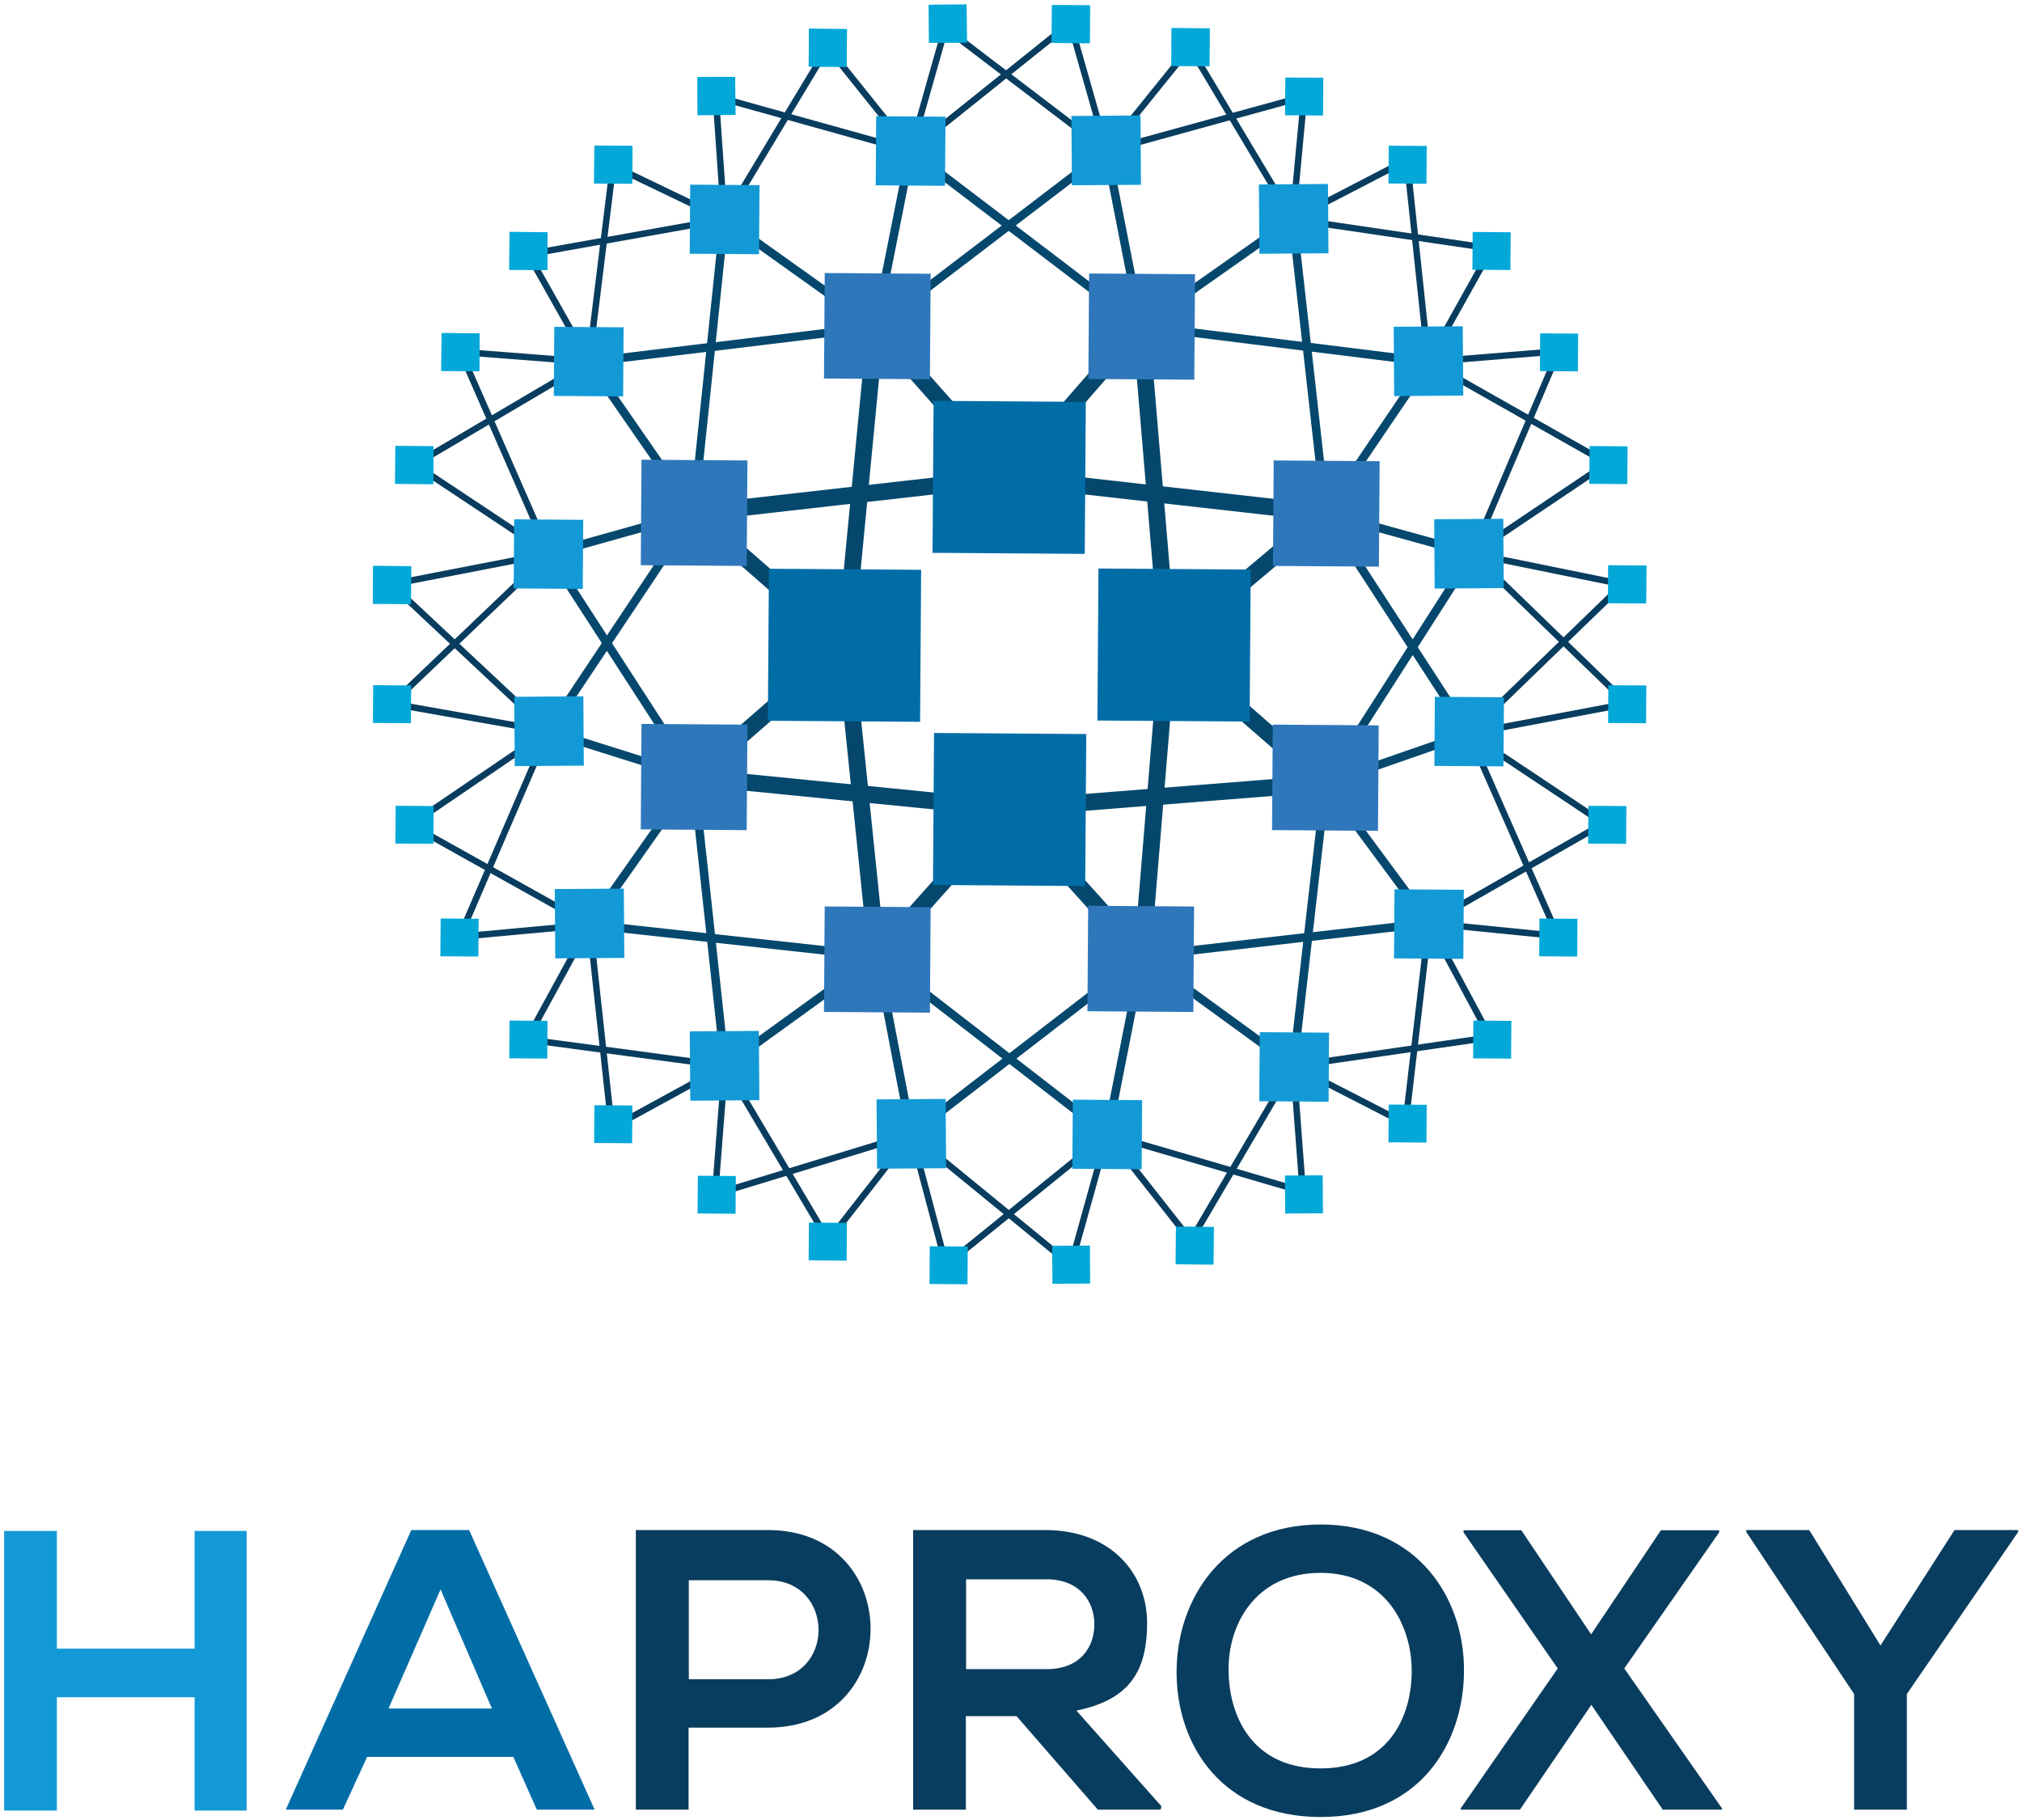 <?xml version="1.0" encoding="UTF-8"?>
<svg id="color" xmlns="http://www.w3.org/2000/svg" viewBox="0 0 87.8 79.01">
  <defs>
    <style>
      .cls-1 {
        fill: #093d5f;
      }

      .cls-2 {
        fill: #2f77bb;
      }

      .cls-3 {
        fill: #139ad6;
      }

      .cls-4 {
        fill: #006da7;
      }

      .cls-5 {
        stroke-width: .73px;
      }

      .cls-5, .cls-6 {
        stroke: #06486d;
      }

      .cls-5, .cls-6, .cls-7 {
        fill: none;
        stroke-miterlimit: 10;
      }

      .cls-6 {
        stroke-width: .37px;
      }

      .cls-7 {
        stroke: #093d5f;
        stroke-width: .28px;
      }

      .cls-8 {
        fill: #03a8d9;
      }
    </style>
  </defs>
  <line class="cls-5" x1="43.81" y1="20.73" x2="38.02" y2="14.2"/>
  <line class="cls-6" x1="25.57" y1="15.71" x2="30.12" y2="22.28"/>
  <line class="cls-5" x1="43.81" y1="20.73" x2="49.54" y2="14.16"/>
  <line class="cls-5" x1="50.71" y1="28.04" x2="57.56" y2="22.28"/>
  <line class="cls-5" x1="50.71" y1="28.04" x2="57.56" y2="34.01"/>
  <line class="cls-5" x1="49.6" y1="41.51" x2="43.81" y2="35.1"/>
  <line class="cls-5" x1="38.08" y1="41.51" x2="43.81" y2="35.1"/>
  <line class="cls-5" x1="30.12" y1="33.74" x2="36.69" y2="28.01"/>
  <line class="cls-5" x1="30.12" y1="22.28" x2="36.69" y2="28.01"/>
  <line class="cls-5" x1="43.81" y1="20.73" x2="30.12" y2="22.28"/>
  <line class="cls-5" x1="43.81" y1="20.73" x2="57.56" y2="22.28"/>
  <line class="cls-5" x1="50.71" y1="28.04" x2="49.54" y2="14.16"/>
  <line class="cls-5" x1="50.71" y1="28.04" x2="49.6" y2="41.51"/>
  <line class="cls-5" x1="57.56" y1="34.01" x2="43.81" y2="35.1"/>
  <line class="cls-5" x1="30.12" y1="33.74" x2="43.81" y2="35.1"/>
  <line class="cls-5" x1="38.08" y1="41.51" x2="36.69" y2="28.01"/>
  <line class="cls-5" x1="38.02" y1="14.2" x2="36.69" y2="28.01"/>
  <line class="cls-6" x1="23.84" y1="24.04" x2="30.12" y2="22.28"/>
  <line class="cls-6" x1="31.45" y1="9.52" x2="38.02" y2="14.2"/>
  <line class="cls-6" x1="39.54" y1="6.55" x2="38.02" y2="14.2"/>
  <line class="cls-6" x1="39.54" y1="6.55" x2="49.54" y2="14.16"/>
  <line class="cls-6" x1="48.05" y1="6.55" x2="49.54" y2="14.16"/>
  <line class="cls-6" x1="56.13" y1="9.52" x2="49.54" y2="14.16"/>
  <line class="cls-6" x1="62.02" y1="15.71" x2="49.54" y2="14.16"/>
  <line class="cls-6" x1="57.56" y1="22.28" x2="62.02" y2="15.71"/>
  <line class="cls-6" x1="57.56" y1="22.28" x2="63.94" y2="24.04"/>
  <line class="cls-6" x1="57.56" y1="22.28" x2="63.78" y2="31.85"/>
  <line class="cls-6" x1="48.05" y1="6.55" x2="38.02" y2="14.2"/>
  <line class="cls-6" x1="57.56" y1="22.28" x2="56.13" y2="9.52"/>
  <line class="cls-6" x1="57.56" y1="34.01" x2="63.78" y2="31.85"/>
  <line class="cls-6" x1="57.56" y1="34.01" x2="63.94" y2="24.04"/>
  <line class="cls-6" x1="57.56" y1="34.01" x2="62.05" y2="40.08"/>
  <line class="cls-6" x1="57.56" y1="34.01" x2="56.16" y2="46.28"/>
  <line class="cls-6" x1="49.6" y1="41.51" x2="56.16" y2="46.28"/>
  <line class="cls-6" x1="49.6" y1="41.51" x2="62.05" y2="40.08"/>
  <line class="cls-6" x1="49.6" y1="41.51" x2="48.08" y2="49.25"/>
  <line class="cls-6" x1="49.6" y1="41.51" x2="39.57" y2="49.25"/>
  <line class="cls-6" x1="38.08" y1="41.51" x2="39.57" y2="49.25"/>
  <line class="cls-6" x1="38.08" y1="41.51" x2="48.08" y2="49.25"/>
  <line class="cls-6" x1="38.08" y1="41.51" x2="31.48" y2="46.28"/>
  <line class="cls-6" x1="38.08" y1="41.51" x2="25.6" y2="40.15"/>
  <line class="cls-6" x1="30.12" y1="33.74" x2="25.6" y2="40.15"/>
  <line class="cls-6" x1="30.12" y1="33.74" x2="31.48" y2="46.28"/>
  <line class="cls-6" x1="30.12" y1="33.74" x2="23.8" y2="31.75"/>
  <line class="cls-6" x1="30.12" y1="22.28" x2="23.8" y2="31.75"/>
  <line class="cls-6" x1="30.12" y1="33.74" x2="23.84" y2="24.04"/>
  <line class="cls-6" x1="31.45" y1="9.52" x2="30.12" y2="22.28"/>
  <line class="cls-6" x1="25.57" y1="15.71" x2="38.02" y2="14.2"/>
  <line class="cls-7" x1="31.45" y1="9.52" x2="26.62" y2="7.2"/>
  <line class="cls-7" x1="31.45" y1="9.52" x2="31.08" y2="4.19"/>
  <line class="cls-7" x1="39.54" y1="6.55" x2="31.08" y2="4.19"/>
  <line class="cls-7" x1="39.54" y1="6.55" x2="35.94" y2="2.06"/>
  <line class="cls-7" x1="39.54" y1="6.55" x2="41.05" y2="1.22"/>
  <line class="cls-7" x1="31.45" y1="9.52" x2="35.94" y2="2.06"/>
  <line class="cls-7" x1="48.05" y1="6.55" x2="41.05" y2="1.22"/>
  <line class="cls-7" x1="48.05" y1="6.55" x2="46.47" y2="1"/>
  <line class="cls-7" x1="39.54" y1="6.55" x2="46.47" y2="1"/>
  <line class="cls-7" x1="48.05" y1="6.55" x2="51.67" y2="2.06"/>
  <line class="cls-7" x1="56.13" y1="9.52" x2="51.67" y2="2.06"/>
  <line class="cls-7" x1="56.13" y1="9.52" x2="56.63" y2="4.19"/>
  <line class="cls-7" x1="48.05" y1="6.55" x2="56.63" y2="4.19"/>
  <line class="cls-7" x1="56.13" y1="9.52" x2="61.09" y2="6.95"/>
  <line class="cls-7" x1="56.13" y1="9.52" x2="64.77" y2="10.79"/>
  <line class="cls-7" x1="62.02" y1="15.71" x2="64.77" y2="10.79"/>
  <line class="cls-7" x1="62.02" y1="15.71" x2="61.09" y2="6.95"/>
  <line class="cls-7" x1="62.02" y1="15.71" x2="67.68" y2="15.25"/>
  <line class="cls-7" x1="62.02" y1="15.71" x2="69.79" y2="20.11"/>
  <line class="cls-7" x1="63.94" y1="24.04" x2="67.68" y2="15.25"/>
  <line class="cls-7" x1="63.94" y1="24.04" x2="69.79" y2="20.11"/>
  <line class="cls-7" x1="63.94" y1="24.04" x2="70.47" y2="25.37"/>
  <line class="cls-7" x1="63.78" y1="31.85" x2="70.47" y2="25.37"/>
  <line class="cls-7" x1="63.78" y1="31.85" x2="70.66" y2="30.55"/>
  <line class="cls-7" x1="63.94" y1="24.04" x2="70.66" y2="30.55"/>
  <line class="cls-7" x1="63.78" y1="31.85" x2="69.64" y2="35.75"/>
  <line class="cls-7" x1="62.05" y1="40.08" x2="69.64" y2="35.75"/>
  <line class="cls-7" x1="62.05" y1="40.08" x2="67.65" y2="40.64"/>
  <line class="cls-7" x1="63.78" y1="31.85" x2="67.65" y2="40.64"/>
  <line class="cls-7" x1="62.05" y1="40.08" x2="64.71" y2="45.04"/>
  <line class="cls-7" x1="62.05" y1="40.08" x2="61.03" y2="48.78"/>
  <line class="cls-7" x1="61.03" y1="48.78" x2="56.16" y2="46.28"/>
  <line class="cls-7" x1="56.16" y1="46.28" x2="56.57" y2="51.73"/>
  <line class="cls-7" x1="56.16" y1="46.28" x2="64.71" y2="45.04"/>
  <line class="cls-7" x1="56.16" y1="46.28" x2="51.71" y2="53.86"/>
  <line class="cls-7" x1="48.08" y1="49.25" x2="51.71" y2="53.86"/>
  <line class="cls-7" x1="48.08" y1="49.25" x2="56.57" y2="51.73"/>
  <line class="cls-7" x1="48.08" y1="49.25" x2="46.5" y2="54.92"/>
  <line class="cls-7" x1="48.08" y1="49.25" x2="41.08" y2="54.92"/>
  <line class="cls-7" x1="39.57" y1="49.25" x2="41.08" y2="54.92"/>
  <line class="cls-7" x1="39.57" y1="49.25" x2="46.5" y2="54.92"/>
  <line class="cls-7" x1="39.57" y1="49.25" x2="35.97" y2="53.86"/>
  <line class="cls-7" x1="31.48" y1="46.28" x2="35.97" y2="53.86"/>
  <line class="cls-7" x1="39.57" y1="49.25" x2="31.05" y2="51.85"/>
  <line class="cls-7" x1="31.48" y1="46.28" x2="31.05" y2="51.85"/>
  <line class="cls-7" x1="31.48" y1="46.28" x2="26.56" y2="48.97"/>
  <line class="cls-7" x1="25.6" y1="40.15" x2="26.56" y2="48.97"/>
  <line class="cls-7" x1="31.48" y1="46.28" x2="22.88" y2="45.13"/>
  <line class="cls-7" x1="25.6" y1="40.15" x2="22.88" y2="45.13"/>
  <line class="cls-7" x1="25.6" y1="40.15" x2="19.96" y2="40.67"/>
  <line class="cls-7" x1="25.6" y1="40.15" x2="17.83" y2="35.81"/>
  <line class="cls-7" x1="23.8" y1="31.75" x2="17.83" y2="35.81"/>
  <line class="cls-7" x1="23.8" y1="31.75" x2="17.02" y2="30.55"/>
  <line class="cls-7" x1="23.8" y1="31.75" x2="19.96" y2="40.67"/>
  <line class="cls-7" x1="23.84" y1="24.04" x2="17.02" y2="30.55"/>
  <line class="cls-7" x1="23.8" y1="31.75" x2="16.99" y2="25.37"/>
  <line class="cls-7" x1="23.84" y1="24.04" x2="18.01" y2="20.17"/>
  <line class="cls-7" x1="23.84" y1="24.04" x2="16.99" y2="25.37"/>
  <line class="cls-7" x1="23.84" y1="24.04" x2="20" y2="15.28"/>
  <line class="cls-7" x1="25.57" y1="15.71" x2="20" y2="15.28"/>
  <line class="cls-7" x1="25.57" y1="15.71" x2="18.01" y2="20.17"/>
  <line class="cls-7" x1="25.57" y1="15.71" x2="22.94" y2="11.04"/>
  <line class="cls-7" x1="25.57" y1="15.71" x2="26.62" y2="7.2"/>
  <line class="cls-7" x1="31.45" y1="9.52" x2="22.94" y2="11.04"/>
  <rect class="cls-4" x="33.37" y="24.71" width="6.6" height="6.61" transform="translate(8.4 64.49) rotate(-89.6)"/>
  <rect class="cls-4" x="40.51" y="17.42" width="6.6" height="6.61" transform="translate(22.79 64.39) rotate(-89.6)"/>
  <rect class="cls-4" x="40.55" y="31.85" width="6.6" height="6.61" transform="translate(8.38 78.75) rotate(-89.6)"/>
  <rect class="cls-4" x="47.69" y="24.71" width="6.6" height="6.61" transform="translate(22.61 78.8) rotate(-89.6)"/>
  <rect class="cls-2" x="47.28" y="11.89" width="4.58" height="4.6" transform="translate(35.04 63.65) rotate(-89.6)"/>
  <rect class="cls-2" x="35.8" y="11.86" width="4.58" height="4.6" transform="translate(23.67 52.15) rotate(-89.6)"/>
  <rect class="cls-2" x="27.85" y="19.96" width="4.58" height="4.6" transform="translate(7.67 52.25) rotate(-89.6)"/>
  <rect class="cls-2" x="27.85" y="31.44" width="4.58" height="4.6" transform="translate(-3.81 63.64) rotate(-89.6)"/>
  <rect class="cls-2" x="55.26" y="31.47" width="4.58" height="4.6" transform="translate(23.38 91.08) rotate(-89.6)"/>
  <rect class="cls-2" x="55.29" y="20" width="4.58" height="4.6" transform="translate(34.89 79.72) rotate(-89.6)"/>
  <rect class="cls-3" x="24.07" y="14.19" width="3" height="3.01" transform="translate(9.69 41.16) rotate(-89.6)"/>
  <rect class="cls-3" x="29.96" y="8.02" width="3" height="3.01" transform="translate(21.72 40.92) rotate(-89.6)"/>
  <rect class="cls-3" x="38.04" y="5.06" width="3" height="3.01" transform="translate(32.7 46.05) rotate(-89.6)"/>
  <rect class="cls-3" x="22.31" y="22.56" width="3" height="3" transform="translate(-.41 47.7) rotate(-89.6)"/>
  <rect class="cls-3" x="60.53" y="14.18" width="3" height="3.01" transform="translate(-.11 .43) rotate(-.4)"/>
  <rect class="cls-3" x="54.67" y="8" width="3" height="3.01" transform="translate(-.06 .39) rotate(-.4)"/>
  <rect class="cls-3" x="46.53" y="5.02" width="3" height="3.01" transform="translate(-.04 .34) rotate(-.4)"/>
  <rect class="cls-3" x="62.29" y="22.53" width="3" height="3.01" transform="translate(-.17 .45) rotate(-.4)"/>
  <rect class="cls-2" x="35.8" y="39.36" width="4.58" height="4.6" transform="translate(-3.83 79.46) rotate(-89.6)"/>
  <rect class="cls-2" x="47.24" y="39.33" width="4.58" height="4.6" transform="translate(7.56 90.87) rotate(-89.6)"/>
  <rect class="cls-3" x="60.55" y="38.61" width="3" height="3.01" transform="translate(21.5 101.89) rotate(-89.6)"/>
  <rect class="cls-3" x="54.69" y="44.82" width="3" height="3.01" transform="translate(9.48 102.19) rotate(-89.6)"/>
  <rect class="cls-3" x="46.58" y="47.75" width="3" height="3.01" transform="translate(-1.51 96.99) rotate(-89.6)"/>
  <rect class="cls-3" x="62.29" y="30.26" width="3" height="3" transform="translate(31.59 95.33) rotate(-89.6)"/>
  <rect class="cls-3" x="24.1" y="38.59" width="3" height="3.01" transform="translate(-.28 .18) rotate(-.4)"/>
  <rect class="cls-3" x="29.96" y="44.77" width="3" height="3.01" transform="translate(-.32 .22) rotate(-.4)"/>
  <rect class="cls-3" x="38.07" y="47.72" width="3" height="3.01" transform="translate(-.34 .28) rotate(-.4)"/>
  <rect class="cls-3" x="22.34" y="30.24" width="3" height="3.01" transform="translate(-.22 .17) rotate(-.4)"/>
  <rect class="cls-8" x="25.81" y="6.33" width="1.64" height="1.65" transform="translate(19.29 33.73) rotate(-89.6)"/>
  <rect class="cls-8" x="16.2" y="24.57" width="1.64" height="1.65" transform="translate(-8.49 42.24) rotate(-89.6)"/>
  <rect class="cls-8" x="17.17" y="19.36" width="1.64" height="1.65" transform="translate(-2.32 38.04) rotate(-89.6)"/>
  <rect class="cls-8" x="35.13" y="1.24" width="1.64" height="1.65" transform="translate(33.63 38.01) rotate(-89.6)"/>
  <rect class="cls-8" x="19.17" y="14.47" width="1.64" height="1.65" transform="translate(4.56 35.17) rotate(-89.6)"/>
  <rect class="cls-8" x="22.13" y="10.07" width="1.64" height="1.65" transform="translate(11.89 33.77) rotate(-89.6)"/>
  <rect class="cls-8" x="30.29" y="3.34" width="1.64" height="1.65" transform="translate(-.03 .22) rotate(-.4)"/>
  <rect class="cls-8" x="40.33" y=".2" width="1.64" height="1.65" transform="translate(0 .29) rotate(-.4)"/>
  <rect class="cls-8" x="66.88" y="14.47" width="1.64" height="1.65" transform="translate(51.93 82.89) rotate(-89.6)"/>
  <rect class="cls-8" x="69.03" y="19.36" width="1.64" height="1.65" transform="translate(49.17 89.9) rotate(-89.6)"/>
  <rect class="cls-8" x="63.95" y="10.07" width="1.64" height="1.65" transform="translate(53.42 75.59) rotate(-89.6)"/>
  <rect class="cls-8" x="69.84" y="24.54" width="1.64" height="1.65" transform="translate(44.8 95.85) rotate(-89.6)"/>
  <rect class="cls-8" x="45.67" y=".22" width="1.64" height="1.65" transform="translate(45.13 47.53) rotate(-89.6)"/>
  <rect class="cls-8" x="50.88" y="1.21" width="1.64" height="1.65" transform="translate(49.3 53.73) rotate(-89.6)"/>
  <rect class="cls-8" x="25.81" y="6.33" width="1.64" height="1.65" transform="translate(19.29 33.73) rotate(-89.6)"/>
  <rect class="cls-8" x="16.2" y="24.57" width="1.64" height="1.65" transform="translate(-8.49 42.24) rotate(-89.6)"/>
  <rect class="cls-8" x="60.3" y="6.33" width="1.64" height="1.65" transform="translate(53.54 68.22) rotate(-89.6)"/>
  <rect class="cls-8" x="17.17" y="19.36" width="1.64" height="1.65" transform="translate(-2.32 38.04) rotate(-89.6)"/>
  <rect class="cls-8" x="35.13" y="1.24" width="1.64" height="1.65" transform="translate(33.63 38.01) rotate(-89.6)"/>
  <rect class="cls-8" x="19.17" y="14.47" width="1.64" height="1.65" transform="translate(4.56 35.17) rotate(-89.6)"/>
  <rect class="cls-8" x="22.13" y="10.07" width="1.64" height="1.65" transform="translate(11.89 33.77) rotate(-89.6)"/>
  <rect class="cls-8" x="30.29" y="3.34" width="1.64" height="1.65" transform="translate(-.03 .22) rotate(-.4)"/>
  <rect class="cls-8" x="40.33" y=".2" width="1.64" height="1.65" transform="translate(0 .29) rotate(-.4)"/>
  <rect class="cls-8" x="55.81" y="3.37" width="1.64" height="1.65" transform="translate(52.04 60.79) rotate(-89.6)"/>
  <rect class="cls-8" x="69.84" y="24.54" width="1.64" height="1.65" transform="translate(44.8 95.85) rotate(-89.6)"/>
  <rect class="cls-8" x="45.67" y=".22" width="1.64" height="1.65" transform="translate(45.13 47.53) rotate(-89.6)"/>
  <rect class="cls-8" x="50.88" y="1.21" width="1.64" height="1.65" transform="translate(49.3 53.73) rotate(-89.6)"/>
  <rect class="cls-8" x="60.3" y="47.96" width="1.64" height="1.65" transform="translate(11.91 109.56) rotate(-89.6)"/>
  <rect class="cls-8" x="69.84" y="29.75" width="1.64" height="1.65" transform="translate(39.59 101.02) rotate(-89.6)"/>
  <rect class="cls-8" x="25.81" y="47.99" width="1.64" height="1.65" transform="translate(-22.37 75.1) rotate(-89.6)"/>
  <rect class="cls-8" x="68.97" y="34.99" width="1.64" height="1.65" transform="translate(33.49 105.35) rotate(-89.6)"/>
  <rect class="cls-8" x="51.07" y="53.26" width="1.64" height="1.65" transform="translate(-2.72 105.43) rotate(-89.43)"/>
  <rect class="cls-8" x="66.85" y="39.88" width="1.64" height="1.65" transform="translate(26.49 108.09) rotate(-89.6)"/>
  <rect class="cls-8" x="63.98" y="44.31" width="1.64" height="1.65" transform="translate(19.21 109.62) rotate(-89.6)"/>
  <rect class="cls-8" x="55.8" y="51.03" width="1.64" height="1.65" transform="translate(-.36 .4) rotate(-.4)"/>
  <rect class="cls-8" x="45.69" y="54.08" width="1.64" height="1.65" transform="translate(-.38 .33) rotate(-.4)"/>
  <rect class="cls-8" x="30.3" y="51.05" width="1.64" height="1.65" transform="translate(-20.97 82.63) rotate(-89.6)"/>
  <rect class="cls-8" x="19.14" y="39.88" width="1.64" height="1.65" transform="translate(-20.89 60.38) rotate(-89.6)"/>
  <rect class="cls-8" x="17.17" y="34.99" width="1.64" height="1.65" transform="translate(-17.94 53.55) rotate(-89.6)"/>
  <rect class="cls-8" x="22.13" y="44.31" width="1.64" height="1.65" transform="translate(-22.35 67.77) rotate(-89.6)"/>
  <rect class="cls-8" x="16.2" y="29.75" width="1.64" height="1.65" transform="translate(-13.67 47.38) rotate(-89.6)"/>
  <rect class="cls-8" x="40.37" y="54.1" width="1.64" height="1.65" transform="translate(-14.02 95.74) rotate(-89.6)"/>
  <rect class="cls-8" x="35.13" y="53.07" width="1.64" height="1.65" transform="translate(-18.2 89.48) rotate(-89.6)"/>
  <path class="cls-3" d="M8.45,78.61v-4.92H2.47v4.92H.18v-12.14h2.29v5.11h5.98v-5.11h2.26v12.14h-2.26Z"/>
  <path class="cls-4" d="M22.29,76.28h-6.35l-1.05,2.29h-2.48l5.45-12.14h2.51l5.45,12.14h-2.51l-1.02-2.29ZM19.13,69.01l-2.26,5.17h4.49l-2.23-5.17Z"/>
  <path class="cls-1" d="M33.34,75.01h-3.44v3.56h-2.29v-12.14h5.73c5.95,0,5.95,8.58,0,8.58ZM29.91,72.91h3.44c2.94,0,2.91-4.3,0-4.3h-3.44v4.3Z"/>
  <path class="cls-1" d="M50.4,78.57h-2.73l-3.53-4.06h-2.2v4.06h-2.29v-12.14h5.79c2.85.03,4.37,1.92,4.37,4.03s-.77,3.34-3.07,3.81l3.69,4.15-.03.15ZM41.95,68.57v3.9h3.5c1.46,0,2.07-.96,2.07-1.95s-.65-1.95-2.07-1.95h-3.5Z"/>
  <path class="cls-1" d="M63.57,72.6c-.03,3.13-1.95,6.29-6.22,6.29s-6.26-3.1-6.26-6.29,2.04-6.41,6.26-6.41,6.26,3.22,6.22,6.41ZM53.35,72.66c.06,1.98,1.11,4.12,3.99,4.12s3.93-2.14,3.96-4.15-1.11-4.34-3.96-4.34-4.06,2.29-3.99,4.34v.03Z"/>
  <path class="cls-1" d="M72.14,66.44h2.51v.09l-4.12,5.91,4.24,6.07v.06h-2.57l-3.1-4.55-3.1,4.55h-2.57v-.06l4.21-6.07-4.09-5.91v-.09h2.51l3.03,4.52,3.03-4.52Z"/>
  <path class="cls-1" d="M81.65,71.45l3.22-5.02h2.76v.09l-4.83,7.03v5.02h-2.29v-5.02l-4.68-7.03v-.09h2.73l3.1,5.02Z"/>
</svg>